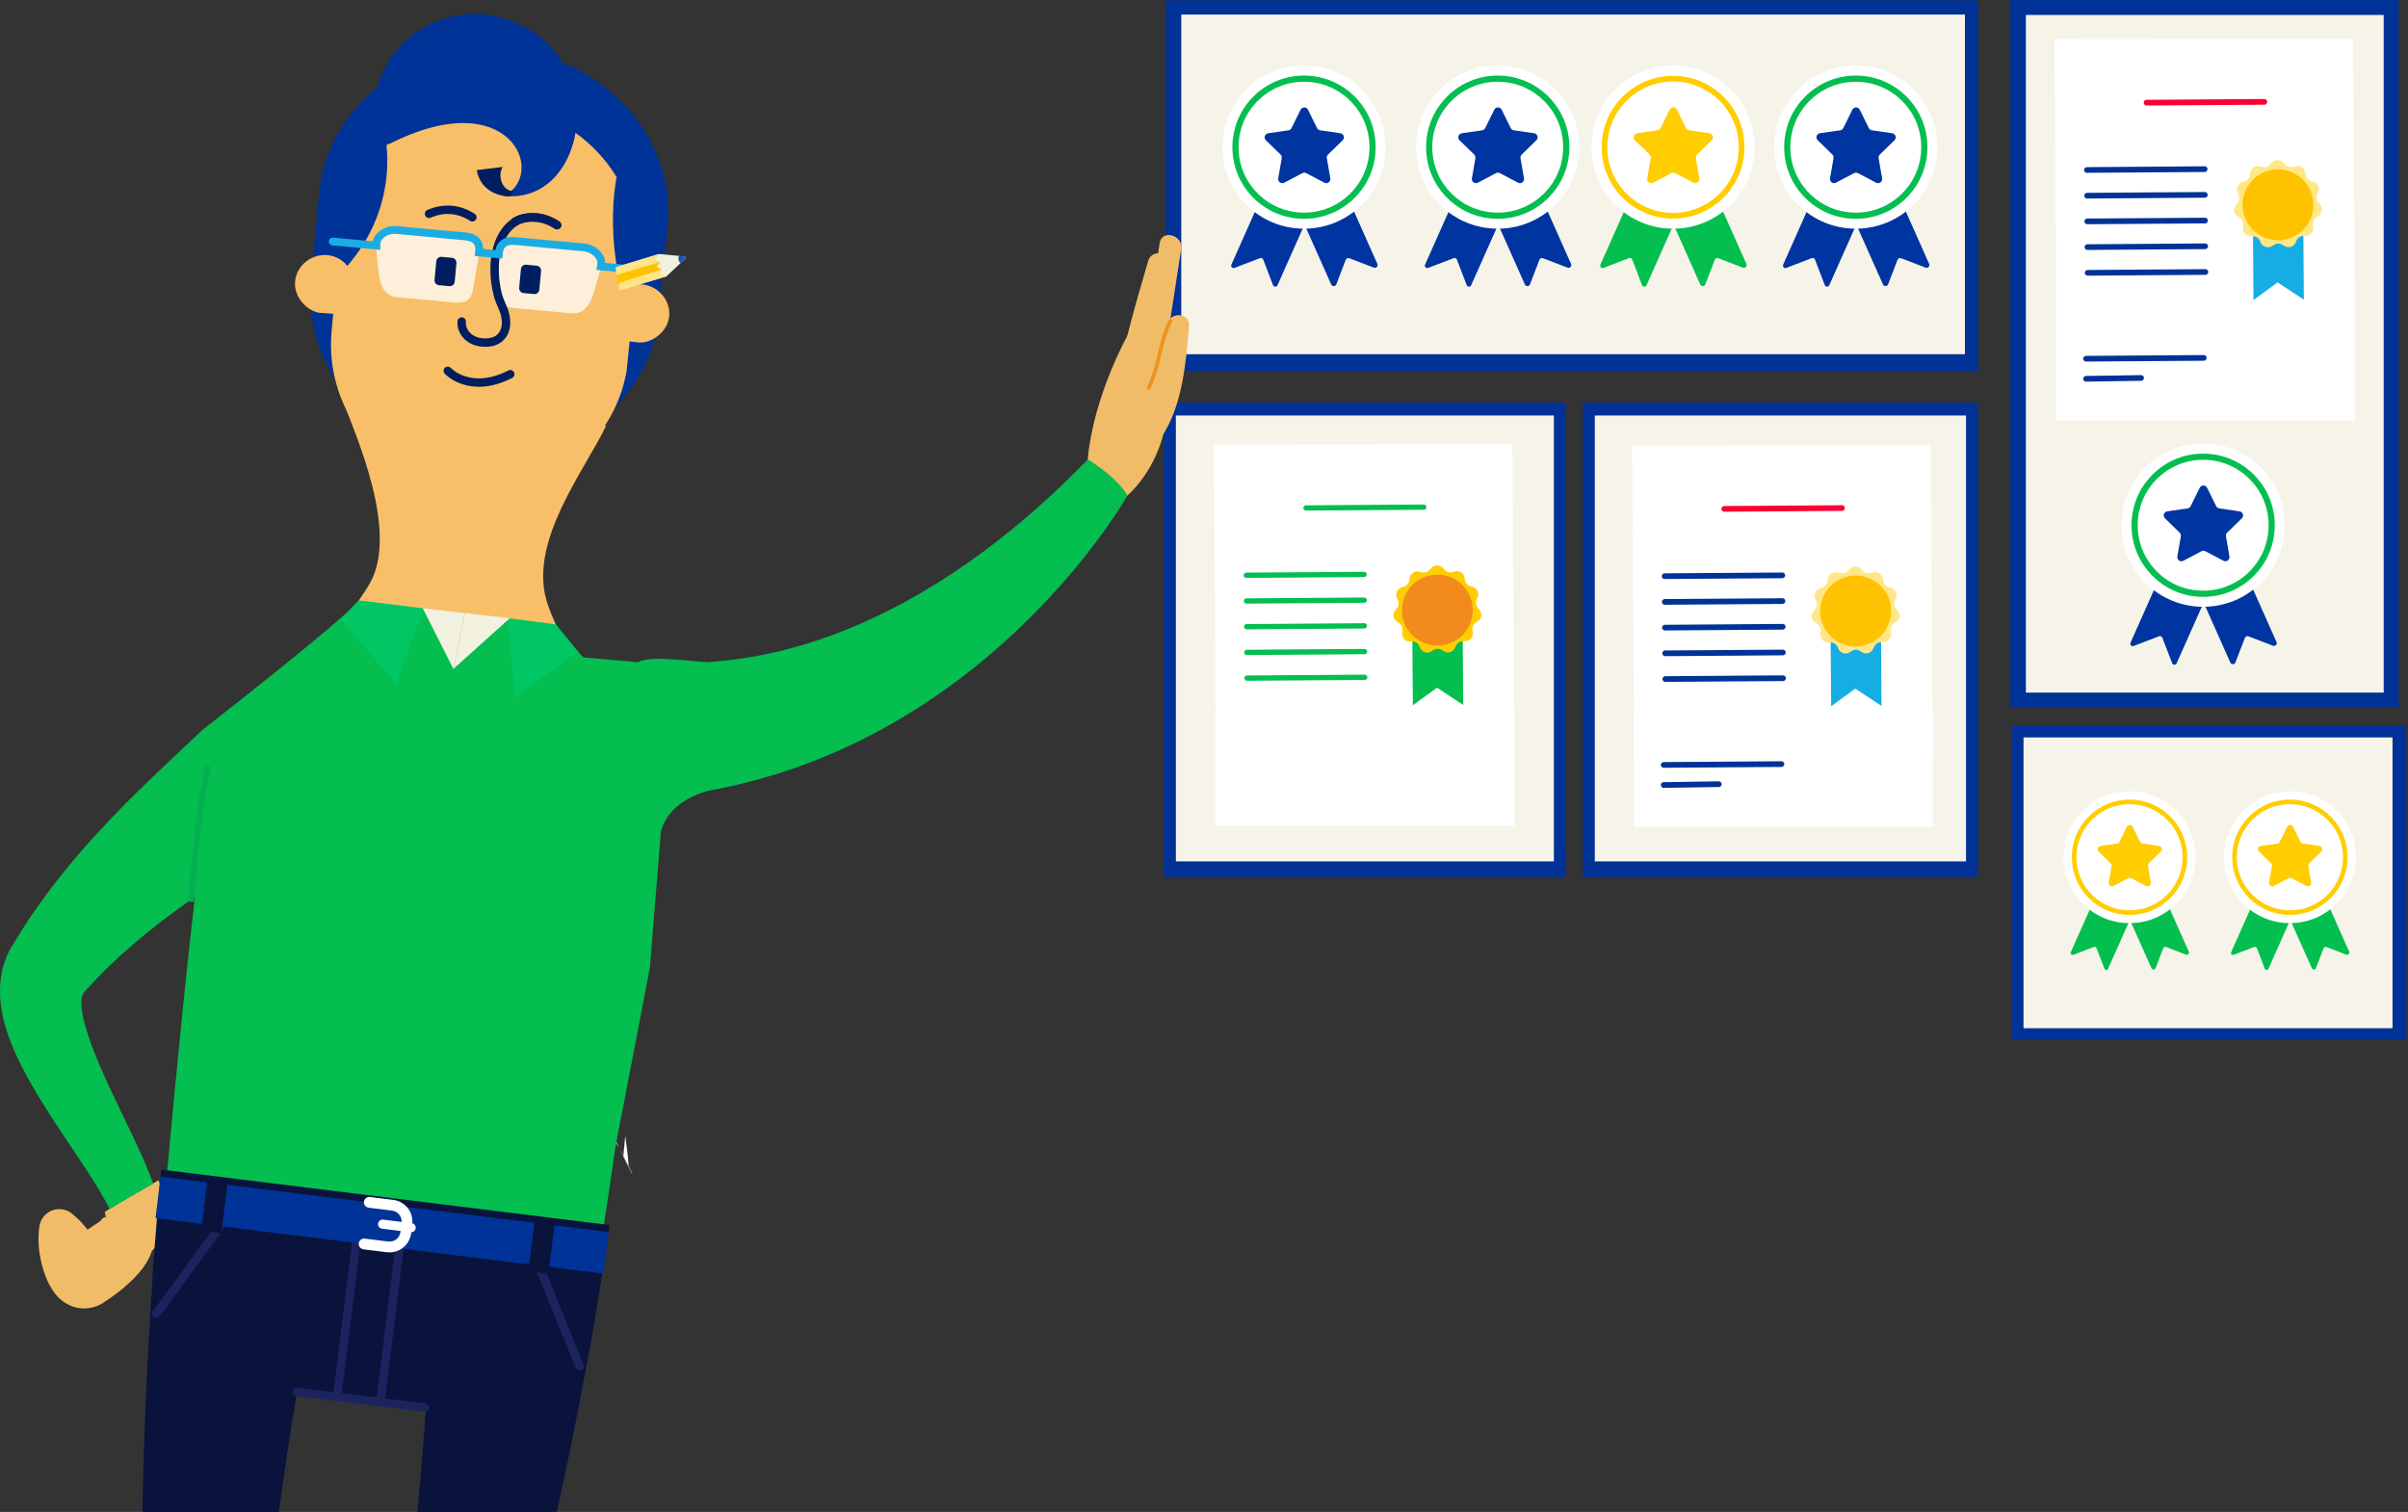 <svg width="422" height="265" viewBox="0 0 422 265" fill="none" xmlns="http://www.w3.org/2000/svg">
<rect x="0" y="0" width="422" height="265" fill="#333333" stroke="none"/>
<g clip-path="url(#clip0_868_104092)">
<path d="M274.43 70.59H203.936V153.748H274.43V70.59Z" fill="#003298"/>
<path d="M346.614 0.053H204.296V65.123H346.614V0.053Z" fill="#003298"/>
<path d="M344.353 2.549H207.016V62.086H344.353V2.549Z" fill="#F6F4E8"/>
<path d="M390.525 123.998H352.26V0H420.362V123.998H390.525Z" fill="#003298"/>
<path d="M223.404 29.295L215.795 46.388C215.637 46.739 215.983 47.098 216.338 46.962L220.819 45.245C221.038 45.161 221.288 45.271 221.371 45.49L223.093 49.971C223.229 50.326 223.728 50.339 223.881 49.993L231.491 32.896C231.587 32.681 231.491 32.427 231.276 32.331L223.965 29.076C223.754 28.984 223.5 29.08 223.404 29.295Z" fill="#FCFCF8"/>
<path d="M225.765 32.951L233.291 49.86C233.466 50.259 234.036 50.242 234.189 49.839L235.841 45.545C235.937 45.296 236.217 45.169 236.471 45.265L240.764 46.912C241.167 47.07 241.562 46.658 241.387 46.26L233.856 29.35C233.747 29.105 233.458 28.995 233.212 29.105L226.01 32.312C225.765 32.417 225.656 32.706 225.765 32.951Z" fill="#FCFCF8"/>
<path d="M241.387 46.259L233.856 29.35C233.747 29.105 233.458 28.995 233.212 29.105L228.617 31.151L223.969 29.078C223.754 28.982 223.5 29.078 223.404 29.293L215.795 46.386C215.637 46.737 215.983 47.096 216.338 46.96L220.819 45.243C221.038 45.16 221.288 45.269 221.371 45.488L223.093 49.97C223.229 50.325 223.728 50.338 223.881 49.992L228.617 39.36L233.291 49.86C233.466 50.259 234.036 50.241 234.189 49.838L235.841 45.545C235.937 45.295 236.217 45.169 236.471 45.265L240.764 46.912C241.172 47.07 241.562 46.658 241.387 46.259Z" fill="#0034A0"/>
<path d="M228.529 40.083C224.709 40.083 221.122 38.594 218.423 35.9C215.725 33.201 214.24 29.613 214.24 25.794C214.24 21.974 215.729 18.386 218.423 15.687C221.122 12.989 224.714 11.504 228.529 11.504C232.345 11.504 235.937 12.993 238.636 15.687C241.334 18.386 242.819 21.974 242.819 25.794C242.819 29.613 241.33 33.201 238.636 35.9C235.941 38.598 232.349 40.083 228.529 40.083Z" fill="white"/>
<path d="M228.915 30.349L232.095 32.023C232.625 32.299 233.239 31.852 233.138 31.265L232.529 27.725C232.49 27.493 232.568 27.252 232.735 27.09L235.306 24.584C235.736 24.168 235.499 23.441 234.908 23.358L231.355 22.841C231.118 22.806 230.917 22.661 230.812 22.447L229.222 19.227C228.959 18.693 228.197 18.693 227.929 19.227L226.339 22.447C226.234 22.661 226.033 22.806 225.796 22.841L222.243 23.358C221.652 23.446 221.415 24.168 221.845 24.584L224.416 27.09C224.587 27.257 224.661 27.493 224.622 27.725L224.013 31.265C223.912 31.852 224.53 32.303 225.056 32.023L228.236 30.349C228.455 30.24 228.705 30.24 228.915 30.349Z" fill="#0034A0"/>
<path d="M228.529 37.81C225.318 37.81 222.304 36.562 220.035 34.293C217.766 32.024 216.518 29.006 216.518 25.799C216.518 22.588 217.766 19.574 220.035 17.305C222.304 15.036 225.323 13.787 228.529 13.787C231.736 13.787 234.754 15.036 237.023 17.305C239.293 19.574 240.541 22.592 240.541 25.799C240.541 29.01 239.293 32.024 237.023 34.293C234.759 36.558 231.74 37.81 228.529 37.81Z" stroke="#04BE50" stroke-width="1.082" stroke-miterlimit="10"/>
<path d="M257.345 29.295L249.736 46.388C249.578 46.739 249.924 47.098 250.279 46.962L254.761 45.245C254.98 45.161 255.229 45.271 255.313 45.49L257.034 49.971C257.17 50.326 257.669 50.339 257.823 49.993L265.432 32.896C265.528 32.681 265.432 32.427 265.217 32.331L257.906 29.076C257.696 28.984 257.442 29.08 257.345 29.295Z" fill="#FCFCF8"/>
<path d="M259.707 32.951L267.232 49.86C267.408 50.259 267.977 50.242 268.131 49.839L269.782 45.545C269.878 45.296 270.159 45.169 270.413 45.265L274.706 46.912C275.109 47.07 275.503 46.658 275.328 46.26L267.798 29.35C267.688 29.105 267.399 28.995 267.154 29.105L259.952 32.312C259.707 32.417 259.597 32.706 259.707 32.951Z" fill="#FCFCF8"/>
<path d="M275.328 46.259L267.797 29.35C267.688 29.105 267.399 28.995 267.153 29.105L262.558 31.151L257.91 29.078C257.696 28.982 257.442 29.078 257.345 29.293L249.736 46.386C249.578 46.737 249.924 47.096 250.279 46.96L254.761 45.243C254.98 45.16 255.229 45.269 255.313 45.488L257.034 49.97C257.17 50.325 257.669 50.338 257.823 49.992L262.558 39.36L267.232 49.86C267.407 50.259 267.977 50.241 268.13 49.838L269.782 45.545C269.878 45.295 270.158 45.169 270.413 45.265L274.706 46.912C275.113 47.07 275.507 46.658 275.328 46.259Z" fill="#0034A0"/>
<path d="M262.475 40.083C258.655 40.083 255.067 38.594 252.369 35.9C249.67 33.201 248.185 29.613 248.185 25.794C248.185 21.974 249.675 18.386 252.369 15.687C255.067 12.989 258.659 11.504 262.475 11.504C266.29 11.504 269.883 12.993 272.581 15.687C275.28 18.386 276.765 21.974 276.765 25.794C276.765 29.613 275.275 33.201 272.581 35.9C269.883 38.598 266.29 40.083 262.475 40.083Z" fill="white"/>
<path d="M262.856 30.349L266.036 32.023C266.567 32.299 267.18 31.852 267.079 31.265L266.47 27.725C266.431 27.493 266.51 27.252 266.676 27.09L269.247 24.584C269.677 24.168 269.44 23.441 268.849 23.358L265.296 22.841C265.06 22.806 264.858 22.661 264.753 22.447L263.163 19.227C262.9 18.693 262.138 18.693 261.87 19.227L260.28 22.447C260.175 22.661 259.974 22.806 259.737 22.841L256.18 23.358C255.589 23.446 255.352 24.168 255.781 24.584L258.353 27.09C258.524 27.257 258.598 27.493 258.559 27.725L257.95 31.265C257.849 31.852 258.467 32.303 258.992 32.023L262.173 30.349C262.396 30.24 262.646 30.24 262.856 30.349Z" fill="#0034A0"/>
<path d="M262.475 37.81C259.264 37.81 256.25 36.562 253.981 34.293C251.712 32.024 250.463 29.006 250.463 25.799C250.463 22.588 251.712 19.574 253.981 17.305C256.25 15.036 259.268 13.787 262.475 13.787C265.681 13.787 268.7 15.036 270.969 17.305C273.238 19.574 274.487 22.592 274.487 25.799C274.487 29.01 273.238 32.024 270.969 34.293C268.7 36.558 265.681 37.81 262.475 37.81Z" stroke="#04BE50" stroke-width="1.082" stroke-miterlimit="10"/>
<path d="M320.102 29.295L312.493 46.388C312.336 46.739 312.682 47.098 313.037 46.962L317.518 45.245C317.737 45.161 317.987 45.271 318.07 45.49L319.791 49.971C319.927 50.326 320.427 50.339 320.58 49.993L328.189 32.896C328.285 32.681 328.189 32.427 327.974 32.331L320.663 29.076C320.453 28.984 320.199 29.08 320.102 29.295Z" fill="#FCFCF8"/>
<path d="M322.463 32.951L329.989 49.86C330.165 50.259 330.734 50.242 330.887 49.839L332.539 45.545C332.635 45.296 332.916 45.169 333.17 45.265L337.463 46.912C337.866 47.07 338.26 46.658 338.085 46.26L330.554 29.35C330.445 29.105 330.156 28.995 329.91 29.105L322.709 32.312C322.463 32.417 322.354 32.706 322.463 32.951Z" fill="#FCFCF8"/>
<path d="M338.085 46.259L330.555 29.35C330.445 29.105 330.156 28.995 329.911 29.105L325.315 31.151L320.668 29.078C320.453 28.982 320.199 29.078 320.102 29.293L312.493 46.386C312.336 46.737 312.682 47.096 313.037 46.96L317.518 45.243C317.737 45.16 317.987 45.269 318.07 45.488L319.791 49.97C319.927 50.325 320.427 50.338 320.58 49.992L325.315 39.36L329.99 49.86C330.165 50.259 330.734 50.241 330.888 49.838L332.539 45.545C332.635 45.295 332.916 45.169 333.17 45.265L337.463 46.912C337.87 47.07 338.26 46.658 338.085 46.259Z" fill="#0034A0"/>
<path d="M325.228 40.083C321.408 40.083 317.82 38.594 315.121 35.9C312.423 33.201 310.938 29.613 310.938 25.794C310.938 21.974 312.427 18.386 315.121 15.687C317.82 12.989 321.412 11.504 325.228 11.504C329.043 11.504 332.635 12.993 335.334 15.687C338.032 18.386 339.517 21.974 339.517 25.794C339.517 29.613 338.028 33.201 335.334 35.9C332.64 38.598 329.048 40.083 325.228 40.083Z" fill="white"/>
<path d="M325.613 30.349L328.793 32.023C329.323 32.299 329.937 31.852 329.836 31.265L329.227 27.725C329.188 27.493 329.266 27.252 329.433 27.09L332.004 24.584C332.434 24.168 332.197 23.441 331.606 23.358L328.053 22.841C327.816 22.806 327.615 22.661 327.51 22.447L325.92 19.227C325.657 18.693 324.895 18.693 324.627 19.227L323.037 22.447C322.932 22.661 322.731 22.806 322.494 22.841L318.946 23.349C318.354 23.437 318.118 24.16 318.547 24.576L321.118 27.081C321.289 27.248 321.364 27.485 321.324 27.717L320.715 31.256C320.615 31.843 321.232 32.294 321.758 32.014L324.938 30.341C325.153 30.24 325.403 30.24 325.613 30.349Z" fill="#0034A0"/>
<path d="M325.228 37.81C322.017 37.81 319.003 36.562 316.733 34.293C314.464 32.024 313.216 29.006 313.216 25.799C313.216 22.588 314.464 19.574 316.733 17.305C319.003 15.036 322.021 13.787 325.228 13.787C328.434 13.787 331.452 15.036 333.722 17.305C335.991 19.574 337.239 22.592 337.239 25.799C337.239 29.01 335.991 32.024 333.722 34.293C331.457 36.558 328.439 37.81 325.228 37.81Z" stroke="#04BE50" stroke-width="1.082" stroke-miterlimit="10"/>
<path d="M288.075 29.295L280.466 46.388C280.308 46.739 280.654 47.098 281.009 46.962L285.491 45.245C285.71 45.161 285.959 45.271 286.042 45.49L287.764 49.971C287.9 50.326 288.399 50.339 288.553 49.993L296.162 32.896C296.258 32.681 296.162 32.427 295.947 32.331L288.636 29.076C288.421 28.984 288.167 29.08 288.075 29.295Z" fill="#FCFCF8"/>
<path d="M290.436 32.951L297.962 49.86C298.137 50.259 298.707 50.242 298.86 49.839L300.512 45.545C300.608 45.296 300.888 45.169 301.143 45.265L305.436 46.912C305.839 47.07 306.233 46.658 306.058 46.26L298.527 29.35C298.418 29.105 298.129 28.995 297.883 29.105L290.682 32.312C290.436 32.417 290.327 32.706 290.436 32.951Z" fill="#FCFCF8"/>
<path d="M306.058 46.259L298.527 29.35C298.418 29.105 298.129 28.995 297.883 29.105L293.288 31.151L288.64 29.078C288.426 28.982 288.171 29.078 288.075 29.293L280.466 46.386C280.308 46.737 280.654 47.096 281.009 46.96L285.491 45.243C285.71 45.16 285.959 45.269 286.042 45.488L287.764 49.97C287.9 50.325 288.399 50.338 288.553 49.992L293.288 39.36L297.962 49.86C298.137 50.259 298.707 50.241 298.86 49.838L300.512 45.545C300.608 45.295 300.888 45.169 301.143 45.265L305.436 46.912C305.839 47.07 306.233 46.658 306.058 46.259Z" fill="#04BE50"/>
<path d="M293.201 40.083C289.381 40.083 285.793 38.594 283.094 35.9C280.396 33.201 278.911 29.613 278.911 25.794C278.911 21.974 280.4 18.386 283.094 15.687C285.793 12.989 289.385 11.504 293.201 11.504C297.016 11.504 300.608 12.993 303.307 15.687C306.005 18.386 307.49 21.974 307.49 25.794C307.49 29.613 306.001 33.201 303.307 35.9C300.608 38.598 297.02 40.083 293.201 40.083Z" fill="white"/>
<path d="M293.586 30.349L296.766 32.023C297.297 32.299 297.91 31.852 297.809 31.265L297.2 27.725C297.161 27.493 297.24 27.252 297.406 27.09L299.977 24.584C300.407 24.168 300.17 23.441 299.579 23.358L296.026 22.841C295.79 22.806 295.588 22.661 295.483 22.447L293.893 19.227C293.63 18.693 292.868 18.693 292.6 19.227L291.01 22.447C290.905 22.661 290.704 22.806 290.467 22.841L286.91 23.358C286.319 23.446 286.082 24.168 286.511 24.584L289.083 27.09C289.254 27.257 289.328 27.493 289.289 27.725L288.68 31.265C288.579 31.852 289.197 32.303 289.722 32.023L292.903 30.349C293.126 30.24 293.376 30.24 293.586 30.349Z" fill="#FFCD00"/>
<path d="M293.2 37.81C289.989 37.81 286.976 36.562 284.706 34.293C282.437 32.024 281.189 29.006 281.189 25.799C281.189 22.588 282.437 19.574 284.706 17.305C286.976 15.036 289.994 13.787 293.2 13.787C296.407 13.787 299.425 15.036 301.694 17.305C303.964 19.574 305.212 22.592 305.212 25.799C305.212 29.01 303.964 32.024 301.694 34.293C299.43 36.558 296.411 37.81 293.2 37.81Z" stroke="#FFCD00" stroke-width="0.997" stroke-miterlimit="10" stroke-linecap="round"/>
<path d="M390.271 121.397H355.033V2.625H417.742V121.397H390.271Z" fill="#F6F4E8"/>
<path d="M272.318 72.828H206.07V150.979H272.318V72.828Z" fill="#F6F4E8"/>
<path d="M346.614 70.59H277.386V153.748H346.614V70.59Z" fill="#003298"/>
<path d="M344.542 72.828H279.485V150.979H344.542V72.828Z" fill="#F6F4E8"/>
<path d="M421.711 127.152H352.523V182.309H421.711V127.152Z" fill="#003298"/>
<path d="M419.289 129.256H354.622V180.22H419.289V129.256Z" fill="#F6F4E8"/>
<path d="M212.811 77.961C212.755 78.058 212.724 78.167 212.724 78.281L213.105 132.868C213.127 135.724 214.34 141.187 217.508 143.684C218.66 144.591 219.269 140.775 220.701 140.766C220.793 140.766 221.761 142.076 221.682 142.996C221.643 143.447 223.04 143.5 223.518 143.39C227.211 142.527 229.313 141.533 230.448 137.788C231.044 135.825 231.096 134.003 231.074 133.065L264.818 132.829C265.151 132.824 265.419 132.553 265.419 132.22L265.042 78.163C265.042 78.062 265.016 77.961 264.963 77.869" fill="white"/>
<path d="M256.425 123.565L251.83 120.534L247.598 123.626L247.506 110.743L256.337 110.682L256.425 123.565Z" fill="#04BE50"/>
<path d="M252.846 99.55L253.157 99.888C253.499 100.26 254.02 100.409 254.506 100.278L254.966 100.155C255.742 99.945 256.526 100.449 256.657 101.241L256.727 101.666C256.811 102.17 257.17 102.582 257.656 102.735L258.112 102.88C258.883 103.125 259.268 103.984 258.94 104.72L258.773 105.092C258.563 105.565 258.642 106.117 258.975 106.511L259.277 106.871C259.803 107.493 259.658 108.434 258.975 108.877L258.646 109.087C258.204 109.372 257.972 109.889 258.042 110.406L258.103 110.848C258.213 111.663 257.582 112.386 256.763 112.386H256.377C255.847 112.386 255.365 112.697 255.146 113.183L254.971 113.564C254.629 114.313 253.705 114.589 253.008 114.147L252.675 113.932C252.224 113.647 251.65 113.652 251.203 113.941L250.871 114.16C250.183 114.611 249.254 114.348 248.899 113.604L248.72 113.222C248.492 112.741 248.006 112.438 247.476 112.443L247.09 112.447C246.271 112.456 245.627 111.742 245.728 110.927L245.78 110.485C245.846 109.963 245.601 109.451 245.158 109.175L244.83 108.969C244.142 108.535 243.989 107.598 244.501 106.967L244.799 106.603C245.128 106.205 245.198 105.653 244.979 105.18L244.808 104.812C244.47 104.08 244.847 103.213 245.614 102.959L246.069 102.81C246.551 102.648 246.906 102.231 246.981 101.728L247.046 101.298C247.165 100.505 247.944 99.989 248.72 100.19L249.18 100.308C249.67 100.435 250.187 100.278 250.524 99.901L250.831 99.559C251.374 98.968 252.303 98.959 252.846 99.55Z" fill="#FFCD00"/>
<path d="M258.107 106.887C258.129 110.317 255.37 113.116 251.94 113.142C248.509 113.169 245.71 110.404 245.684 106.974C245.662 103.544 248.422 100.745 251.852 100.719C255.282 100.697 258.081 103.457 258.107 106.887Z" fill="#F28A1E"/>
<path d="M228.871 89.031L249.499 88.887" stroke="#04BE50" stroke-width="0.925" stroke-miterlimit="10" stroke-linecap="round"/>
<path d="M218.414 100.828L239.043 100.684" stroke="#04BE50" stroke-width="0.925" stroke-miterlimit="10" stroke-linecap="round"/>
<path d="M218.445 105.336L239.073 105.191" stroke="#04BE50" stroke-width="0.925" stroke-miterlimit="10" stroke-linecap="round"/>
<path d="M218.476 109.844L239.104 109.695" stroke="#04BE50" stroke-width="0.925" stroke-miterlimit="10" stroke-linecap="round"/>
<path d="M218.506 114.348L239.139 114.203" stroke="#04BE50" stroke-width="0.925" stroke-miterlimit="10" stroke-linecap="round"/>
<path d="M218.541 118.856L239.17 118.711" stroke="#04BE50" stroke-width="0.925" stroke-miterlimit="10" stroke-linecap="round"/>
<path d="M265.392 125.299H213.035V144.74H265.392V125.299Z" fill="white"/>
<path d="M360.132 6.924C360.075 7.02 360.045 7.13 360.045 7.244L360.426 61.831C360.448 64.687 361.661 70.15 364.828 72.647C365.98 73.554 366.589 69.738 368.022 69.729C368.114 69.729 369.082 71.039 369.003 71.959C368.964 72.41 370.361 72.463 370.839 72.353C374.531 71.49 376.634 70.496 377.769 66.75C378.364 64.788 378.417 62.965 378.395 62.028L412.139 61.791C412.472 61.787 412.739 61.516 412.739 61.183L412.363 7.126C412.363 7.025 412.336 6.924 412.284 6.832" fill="white"/>
<path d="M403.746 52.528L399.151 49.497L394.919 52.589L394.827 39.706L403.654 39.645L403.746 52.528Z" fill="#16ADE5"/>
<path d="M400.167 28.513L400.478 28.851C400.82 29.223 401.341 29.372 401.828 29.241L402.288 29.118C403.063 28.908 403.847 29.411 403.978 30.204L404.049 30.629C404.132 31.133 404.491 31.545 404.977 31.698L405.433 31.843C406.204 32.088 406.589 32.947 406.261 33.683L406.094 34.055C405.884 34.528 405.963 35.08 406.296 35.474L406.598 35.834C407.119 36.456 406.979 37.397 406.296 37.84L405.967 38.05C405.525 38.335 405.293 38.852 405.363 39.369L405.424 39.811C405.534 40.626 404.903 41.349 404.084 41.349H403.698C403.168 41.349 402.686 41.66 402.467 42.146L402.292 42.527C401.95 43.276 401.026 43.552 400.329 43.11L399.996 42.895C399.545 42.61 398.971 42.615 398.525 42.904L398.192 43.123C397.504 43.574 396.575 43.311 396.22 42.566L396.041 42.185C395.813 41.703 395.327 41.401 394.797 41.406L394.411 41.41C393.592 41.419 392.948 40.705 393.049 39.89L393.101 39.447C393.167 38.926 392.922 38.414 392.479 38.138L392.151 37.932C391.463 37.498 391.31 36.561 391.822 35.93L392.12 35.566C392.449 35.168 392.519 34.616 392.3 34.142L392.129 33.775C391.791 33.043 392.168 32.176 392.935 31.922L393.39 31.773C393.872 31.61 394.227 31.194 394.302 30.691L394.367 30.261C394.486 29.468 395.265 28.951 396.041 29.153L396.501 29.271C396.991 29.398 397.508 29.241 397.846 28.864L398.152 28.522C398.695 27.931 399.624 27.922 400.167 28.513Z" fill="#FFE787"/>
<path d="M405.428 35.852C405.45 39.282 402.691 42.081 399.261 42.107C395.831 42.134 393.031 39.369 393.005 35.939C392.983 32.509 395.743 29.71 399.173 29.684C402.603 29.657 405.402 32.422 405.428 35.852Z" fill="#FFC200"/>
<path d="M376.187 17.994L396.82 17.85" stroke="#FA0035" stroke-width="0.997" stroke-miterlimit="10" stroke-linecap="round"/>
<path d="M365.731 29.791L386.364 29.646" stroke="#003297" stroke-width="0.997" stroke-miterlimit="10" stroke-linecap="round"/>
<path d="M365.766 34.299L386.394 34.154" stroke="#003297" stroke-width="0.997" stroke-miterlimit="10" stroke-linecap="round"/>
<path d="M365.797 38.803L386.425 38.658" stroke="#003297" stroke-width="0.997" stroke-miterlimit="10" stroke-linecap="round"/>
<path d="M365.827 43.311L386.456 43.166" stroke="#003297" stroke-width="0.997" stroke-miterlimit="10" stroke-linecap="round"/>
<path d="M365.858 47.818L386.491 47.674" stroke="#003297" stroke-width="0.997" stroke-miterlimit="10" stroke-linecap="round"/>
<path d="M412.713 54.262H360.356V73.703H412.713V54.262Z" fill="white"/>
<path d="M365.578 62.873L386.206 62.728" stroke="#003297" stroke-width="0.997" stroke-miterlimit="10" stroke-linecap="round"/>
<path d="M365.578 66.393L375.224 66.248" stroke="#003297" stroke-width="0.997" stroke-miterlimit="10" stroke-linecap="round"/>
<path d="M286.121 78.123C286.064 78.22 286.034 78.329 286.034 78.443L286.415 133.03C286.437 135.886 287.65 141.349 290.817 143.846C291.969 144.753 292.578 140.937 294.011 140.928C294.103 140.928 295.071 142.238 294.992 143.158C294.953 143.609 296.35 143.662 296.828 143.552C300.52 142.689 302.623 141.695 303.758 137.95C304.354 135.987 304.406 134.165 304.384 133.227L338.128 132.991C338.461 132.986 338.728 132.715 338.728 132.382L338.352 78.325C338.352 78.224 338.325 78.123 338.273 78.031" fill="white"/>
<path d="M329.731 123.727L325.135 120.696L320.904 123.789L320.812 110.905L329.643 110.844L329.731 123.727Z" fill="#16ADE5"/>
<path d="M326.152 99.713L326.463 100.05C326.804 100.422 327.326 100.571 327.812 100.44L328.272 100.317C329.047 100.107 329.831 100.611 329.963 101.404L330.033 101.828C330.116 102.332 330.475 102.744 330.962 102.897L331.417 103.042C332.188 103.287 332.574 104.146 332.245 104.882L332.079 105.254C331.868 105.727 331.947 106.279 332.28 106.673L332.582 107.033C333.104 107.655 332.964 108.597 332.28 109.039L331.952 109.249C331.509 109.534 331.277 110.051 331.347 110.568L331.408 111.01C331.518 111.825 330.887 112.548 330.068 112.548H329.682C329.152 112.548 328.671 112.859 328.452 113.345L328.276 113.726C327.935 114.475 327.01 114.751 326.314 114.309L325.981 114.094C325.53 113.81 324.956 113.814 324.509 114.103L324.176 114.322C323.488 114.773 322.56 114.51 322.205 113.766L322.025 113.385C321.797 112.903 321.311 112.6 320.781 112.605L320.396 112.609C319.576 112.618 318.932 111.904 319.033 111.089L319.086 110.647C319.151 110.125 318.906 109.613 318.464 109.337L318.135 109.131C317.447 108.697 317.294 107.76 317.807 107.129L318.104 106.765C318.433 106.367 318.503 105.815 318.284 105.342L318.113 104.974C317.776 104.242 318.153 103.375 318.919 103.121L319.375 102.972C319.857 102.81 320.212 102.394 320.286 101.89L320.352 101.46C320.47 100.668 321.25 100.151 322.025 100.352L322.485 100.47C322.976 100.598 323.493 100.44 323.83 100.063L324.137 99.721C324.68 99.13 325.613 99.121 326.152 99.713Z" fill="#FFE787"/>
<path d="M331.413 107.051C331.435 110.481 328.675 113.28 325.245 113.306C321.815 113.333 319.016 110.569 318.989 107.139C318.967 103.709 321.727 100.909 325.157 100.883C328.587 100.857 331.391 103.621 331.413 107.051Z" fill="#FFC200"/>
<path d="M302.176 89.193L322.805 89.049" stroke="#FA0035" stroke-width="0.997" stroke-miterlimit="10" stroke-linecap="round"/>
<path d="M291.72 100.99L312.348 100.846" stroke="#003297" stroke-width="0.997" stroke-miterlimit="10" stroke-linecap="round"/>
<path d="M291.75 105.498L312.379 105.354" stroke="#003297" stroke-width="0.997" stroke-miterlimit="10" stroke-linecap="round"/>
<path d="M291.781 110.006L312.414 109.857" stroke="#003297" stroke-width="0.997" stroke-miterlimit="10" stroke-linecap="round"/>
<path d="M291.816 114.51L312.445 114.365" stroke="#003297" stroke-width="0.997" stroke-miterlimit="10" stroke-linecap="round"/>
<path d="M291.847 119.018L312.475 118.873" stroke="#003297" stroke-width="0.997" stroke-miterlimit="10" stroke-linecap="round"/>
<path d="M338.698 125.461H286.34V144.902H338.698V125.461Z" fill="white"/>
<path d="M291.562 134.072L312.195 133.928" stroke="#003297" stroke-width="0.997" stroke-miterlimit="10" stroke-linecap="round"/>
<path d="M291.562 137.592L301.213 137.447" stroke="#003297" stroke-width="0.997" stroke-miterlimit="10" stroke-linecap="round"/>
<path d="M380.976 95.564L373.366 112.658C373.209 113.008 373.555 113.367 373.91 113.231L378.391 111.514C378.61 111.431 378.86 111.541 378.943 111.76L380.664 116.241C380.8 116.596 381.3 116.609 381.453 116.263L389.062 99.165C389.159 98.951 389.062 98.697 388.848 98.6L381.536 95.345C381.322 95.253 381.067 95.35 380.976 95.564Z" fill="#FCFCF8"/>
<path d="M383.337 99.221L390.863 116.13C391.038 116.529 391.607 116.511 391.761 116.108L393.412 111.815C393.509 111.565 393.789 111.438 394.043 111.535L398.336 113.182C398.739 113.34 399.133 112.928 398.958 112.529L391.428 95.62C391.318 95.374 391.029 95.265 390.784 95.374L383.582 98.581C383.337 98.686 383.227 98.975 383.337 99.221Z" fill="#FCFCF8"/>
<path d="M398.958 112.529L391.428 95.62C391.318 95.374 391.029 95.265 390.784 95.374L386.188 97.42L381.541 95.348C381.326 95.252 381.072 95.348 380.976 95.563L373.366 112.656C373.209 113.006 373.555 113.366 373.91 113.23L378.391 111.513C378.61 111.429 378.86 111.539 378.943 111.758L380.664 116.239C380.8 116.594 381.3 116.607 381.453 116.261L386.188 105.629L390.863 116.13C391.038 116.528 391.607 116.511 391.761 116.108L393.412 111.815C393.509 111.565 393.789 111.438 394.043 111.534L398.336 113.182C398.739 113.339 399.133 112.927 398.958 112.529Z" fill="#0034A0"/>
<path d="M386.101 106.353C382.281 106.353 378.693 104.863 375.995 102.169C373.296 99.471 371.811 95.883 371.811 92.063C371.811 88.243 373.3 84.655 375.995 81.957C378.693 79.258 382.285 77.773 386.101 77.773C389.916 77.773 393.508 79.263 396.207 81.957C398.905 84.655 400.39 88.243 400.39 92.063C400.39 95.883 398.901 99.471 396.207 102.169C393.508 104.868 389.916 106.353 386.101 106.353Z" fill="white"/>
<path d="M386.486 96.619L389.667 98.292C390.197 98.568 390.81 98.121 390.709 97.534L390.1 93.995C390.061 93.763 390.14 93.522 390.306 93.36L392.878 90.854C393.307 90.438 393.07 89.711 392.479 89.627L388.926 89.111C388.69 89.076 388.488 88.931 388.383 88.716L386.793 85.496C386.53 84.962 385.768 84.962 385.501 85.496L383.91 88.716C383.805 88.931 383.604 89.076 383.367 89.111L379.81 89.627C379.219 89.715 378.982 90.438 379.412 90.854L381.983 93.36C382.154 93.526 382.228 93.763 382.189 93.995L381.58 97.534C381.479 98.121 382.097 98.573 382.623 98.292L385.803 96.619C386.026 96.51 386.276 96.51 386.486 96.619Z" fill="#0034A0"/>
<path d="M386.101 104.074C382.89 104.074 379.876 102.826 377.607 100.557C375.338 98.287 374.089 95.269 374.089 92.062C374.089 88.852 375.338 85.838 377.607 83.568C379.876 81.299 382.894 80.051 386.101 80.051C389.307 80.051 392.326 81.299 394.595 83.568C396.864 85.838 398.113 88.856 398.113 92.062C398.113 95.273 396.864 98.287 394.595 100.557C392.33 102.826 389.312 104.074 386.101 104.074Z" stroke="#04BE50" stroke-width="1.082" stroke-miterlimit="10"/>
<path d="M369.051 153.08L362.901 166.897C362.774 167.177 363.054 167.471 363.339 167.361L366.962 165.973C367.141 165.907 367.338 165.995 367.409 166.17L368.797 169.793C368.907 170.082 369.31 170.09 369.437 169.81L375.587 155.994C375.666 155.818 375.587 155.612 375.412 155.538L369.502 152.91C369.336 152.831 369.13 152.91 369.051 153.08Z" fill="#FCFCF8"/>
<path d="M370.961 156.039L377.046 169.702C377.191 170.022 377.646 170.009 377.773 169.684L379.105 166.215C379.184 166.013 379.412 165.913 379.613 165.987L383.083 167.319C383.411 167.446 383.726 167.113 383.582 166.793L377.497 153.126C377.41 152.928 377.177 152.836 376.976 152.928L371.154 155.522C370.961 155.609 370.874 155.842 370.961 156.039Z" fill="#FCFCF8"/>
<path d="M383.586 166.792L377.502 153.125C377.414 152.928 377.182 152.836 376.98 152.928L373.265 154.579L369.507 152.906C369.332 152.827 369.126 152.906 369.051 153.081L362.901 166.897C362.774 167.178 363.054 167.471 363.339 167.362L366.962 165.973C367.141 165.907 367.338 165.995 367.409 166.17L368.797 169.793C368.907 170.082 369.31 170.091 369.437 169.811L373.261 161.22L377.042 169.705C377.186 170.025 377.642 170.012 377.769 169.688L379.1 166.218C379.179 166.017 379.407 165.916 379.609 165.991L383.078 167.322C383.411 167.445 383.726 167.116 383.586 166.792Z" fill="#04BE50"/>
<path d="M373.196 161.803C370.112 161.803 367.212 160.602 365.026 158.421C362.844 156.239 361.644 153.339 361.644 150.251C361.644 147.167 362.844 144.267 365.026 142.081C367.207 139.9 370.112 138.699 373.196 138.699C376.28 138.699 379.18 139.9 381.365 142.081C383.547 144.263 384.747 147.163 384.747 150.251C384.747 153.335 383.547 156.235 381.365 158.421C379.184 160.602 376.284 161.803 373.196 161.803Z" fill="white"/>
<path d="M373.507 153.935L376.078 155.284C376.503 155.508 377.002 155.144 376.923 154.671L376.433 151.81C376.402 151.622 376.463 151.429 376.599 151.293L378.68 149.265C379.026 148.928 378.833 148.341 378.356 148.271L375.482 147.855C375.294 147.828 375.127 147.71 375.044 147.535L373.761 144.933C373.546 144.499 372.933 144.499 372.718 144.933L371.435 147.535C371.351 147.706 371.185 147.824 370.996 147.855L368.123 148.271C367.645 148.341 367.457 148.928 367.799 149.265L369.879 151.293C370.015 151.429 370.081 151.618 370.046 151.81L369.555 154.671C369.472 155.144 369.971 155.508 370.401 155.284L372.972 153.935C373.134 153.843 373.336 153.843 373.507 153.935Z" fill="#FFCD00"/>
<path d="M373.196 159.964C370.602 159.964 368.162 158.952 366.331 157.121C364.496 155.285 363.488 152.85 363.488 150.256C363.488 147.663 364.5 145.223 366.331 143.392C368.167 141.561 370.607 140.549 373.196 140.549C375.789 140.549 378.229 141.561 380.06 143.392C381.895 145.227 382.903 147.663 382.903 150.256C382.903 152.85 381.891 155.29 380.06 157.121C378.229 158.952 375.789 159.964 373.196 159.964Z" stroke="#FFCD00" stroke-width="0.806" stroke-miterlimit="10" stroke-linecap="round"/>
<path d="M397.158 153.08L391.007 166.897C390.88 167.177 391.161 167.471 391.445 167.361L395.068 165.973C395.248 165.907 395.445 165.995 395.515 166.17L396.904 169.793C397.013 170.082 397.416 170.09 397.543 169.81L403.694 155.994C403.772 155.818 403.694 155.612 403.518 155.538L397.609 152.91C397.438 152.831 397.232 152.91 397.158 153.08Z" fill="#FCFCF8"/>
<path d="M399.063 156.039L405.148 169.702C405.292 170.022 405.748 170.009 405.875 169.684L407.207 166.215C407.286 166.013 407.513 165.913 407.715 165.987L411.184 167.319C411.513 167.446 411.828 167.113 411.684 166.793L405.599 153.126C405.511 152.928 405.279 152.836 405.078 152.928L399.256 155.522C399.063 155.609 398.975 155.842 399.063 156.039Z" fill="#FCFCF8"/>
<path d="M411.688 166.792L405.603 153.125C405.516 152.928 405.284 152.836 405.082 152.928L401.367 154.579L397.609 152.906C397.433 152.827 397.228 152.906 397.153 153.081L391.003 166.897C390.876 167.178 391.156 167.471 391.441 167.362L395.064 165.973C395.243 165.907 395.44 165.995 395.51 166.17L396.899 169.793C397.009 170.082 397.412 170.091 397.539 169.811L401.363 161.22L405.143 169.705C405.288 170.025 405.743 170.012 405.871 169.688L407.202 166.218C407.281 166.017 407.509 165.916 407.71 165.991L411.18 167.322C411.513 167.445 411.833 167.116 411.688 166.792Z" fill="#04BE50"/>
<path d="M401.302 161.803C398.218 161.803 395.318 160.602 393.132 158.421C390.95 156.239 389.75 153.339 389.75 150.251C389.75 147.167 390.95 144.267 393.132 142.081C395.313 139.9 398.218 138.699 401.302 138.699C404.385 138.699 407.285 139.9 409.471 142.081C411.653 144.263 412.853 147.163 412.853 150.251C412.853 153.335 411.653 156.235 409.471 158.421C407.285 160.602 404.385 161.803 401.302 161.803Z" fill="white"/>
<path d="M401.608 153.935L404.18 155.284C404.605 155.508 405.104 155.144 405.025 154.671L404.535 151.81C404.504 151.622 404.565 151.429 404.701 151.293L406.782 149.265C407.128 148.928 406.935 148.341 406.458 148.271L403.584 147.855C403.396 147.828 403.229 147.71 403.146 147.535L401.862 144.933C401.648 144.499 401.034 144.499 400.82 144.933L399.536 147.535C399.453 147.706 399.287 147.824 399.098 147.855L396.225 148.271C395.747 148.341 395.559 148.928 395.9 149.265L397.981 151.293C398.117 151.429 398.183 151.618 398.148 151.81L397.657 154.671C397.574 155.144 398.073 155.508 398.502 155.284L401.074 153.935C401.24 153.843 401.442 153.843 401.608 153.935Z" fill="#FFCD00"/>
<path d="M401.302 159.964C398.708 159.964 396.268 158.952 394.437 157.121C392.602 155.285 391.594 152.85 391.594 150.256C391.594 147.663 392.606 145.223 394.437 143.392C396.273 141.561 398.713 140.549 401.302 140.549C403.89 140.549 406.335 141.561 408.166 143.392C410.001 145.227 411.009 147.663 411.009 150.256C411.009 152.85 409.997 155.29 408.166 157.121C406.335 158.952 403.895 159.964 401.302 159.964Z" stroke="#FFCD00" stroke-width="0.806" stroke-miterlimit="10" stroke-linecap="round"/>
<path d="M204.471 57.12C204.015 62.745 203.437 69.859 200.165 74.612C198.732 76.684 202.118 78.642 203.542 76.584C207.204 71.261 207.87 63.407 208.378 57.12C208.58 54.615 204.668 54.628 204.471 57.12Z" fill="#F1BC67"/>
<path d="M117.011 39.334C118.312 23.91 105.788 10.181 89.072 8.63C72.272 7.071 57.369 18.368 55.923 33.88C55.823 34.962 54.579 48.328 54.478 49.41C53.037 64.926 65.605 78.777 82.4 80.337C98.306 81.817 112.46 71.755 115.137 57.514L117.011 39.334Z" fill="#003398"/>
<path d="M111.72 46.581C112.929 32.387 102.266 19.837 88.06 18.514C73.783 17.186 60.935 27.665 59.608 41.941C59.516 42.94 58.206 57.033 58.114 58.032C56.786 72.308 67.484 84.977 81.76 86.304C95.279 87.561 107.431 78.222 109.801 65.106L111.72 46.581Z" fill="#F8BF68"/>
<path d="M95.748 105.163C92.795 94.649 102.336 82.642 106.218 74.634L83.154 72.492L60.124 70.35C62.424 76.469 69.937 93.273 64.79 102.284C61.61 107.848 52.279 118.357 52.279 118.357L78.663 120.81L105.079 123.268C105.079 123.263 97.478 111.33 95.748 105.163Z" fill="#F8BF68"/>
<path d="M68.137 25.278C89.405 14.431 95.954 30.456 88.353 34.337C103.484 35.966 107.488 8.075 87.381 2.971C73.074 -0.669 60.501 14.777 68.137 25.278Z" fill="#003398"/>
<path d="M67.322 22.996C67.322 22.996 71.032 36.567 59.248 48.351L57.816 39.099L64.4 23.636L67.322 22.996Z" fill="#003398"/>
<path d="M108.434 29.343C108.434 29.343 105.539 39.309 109.516 53.02L114.69 50.55C114.694 50.55 115.881 26.916 108.434 29.343Z" fill="#003398"/>
<path d="M107.067 54.461C107.33 51.658 109.722 49.586 112.53 49.844C115.334 50.107 117.537 52.604 117.274 55.407C117.02 58.145 114.269 60.134 112.061 60.038L106.932 59.455C106.927 59.455 107.028 54.864 107.067 54.461Z" fill="#F8BF68"/>
<path d="M61.92 50.266C62.183 47.462 60.212 44.983 57.404 44.72C54.596 44.457 51.977 46.507 51.714 49.315C51.459 52.053 53.794 54.515 55.985 54.826L61.132 55.198C61.136 55.203 61.886 50.669 61.92 50.266Z" fill="#F8BF68"/>
<path opacity="0.75" d="M79.421 52.998L69.503 52.078C67.694 51.912 66.77 50.414 66.507 48.749C66.24 47.076 66.034 44.859 65.946 43.041C65.867 41.363 67.694 40.15 69.507 40.321L81.585 41.442C83.394 41.609 84.169 42.586 83.955 44.255C83.714 46.134 83.272 48.438 82.921 50.589C82.54 52.919 81.23 53.169 79.421 52.998Z" fill="white"/>
<path opacity="0.75" d="M90.254 54.005L100.172 54.925C101.981 55.092 103.164 53.791 103.734 52.205C104.303 50.611 104.916 48.468 105.337 46.699C105.723 45.065 104.15 43.536 102.341 43.369L90.263 42.248C88.454 42.081 87.512 42.896 87.416 44.574C87.306 46.462 87.315 48.81 87.267 50.992C87.201 53.353 88.441 53.839 90.254 54.005Z" fill="white"/>
<path d="M78.764 50.16L76.92 49.989C76.455 49.945 76.114 49.533 76.153 49.069L76.46 45.783C76.503 45.319 76.915 44.977 77.38 45.017L79.224 45.188C79.688 45.231 80.03 45.643 79.99 46.108L79.684 49.393C79.64 49.862 79.224 50.203 78.764 50.16Z" fill="#001E5F"/>
<path d="M82.785 38.086C81.717 37.403 80.507 36.929 79.171 36.802C77.765 36.671 76.425 36.943 75.185 37.473" stroke="#001E5F" stroke-width="1.474" stroke-miterlimit="10" stroke-linecap="round"/>
<path d="M97.623 39.457C96.554 38.743 95.349 38.252 94.013 38.129C93.001 38.037 91.428 38.125 90.281 38.87C86.781 41.139 85.966 46.641 87.254 51.714C87.679 53.387 88.769 54.671 88.682 56.765C88.612 58.464 87.499 60.304 84.476 60.02C82.05 59.796 80.766 57.974 80.915 56.362" stroke="#001E5F" stroke-width="1.474" stroke-miterlimit="10" stroke-linecap="round"/>
<path d="M97.623 39.457C96.554 38.743 95.349 38.252 94.013 38.129C93.001 38.037 91.428 38.125 90.281 38.87" stroke="#001E5F" stroke-width="1.509" stroke-miterlimit="10" stroke-linecap="round"/>
<path d="M93.597 51.538L91.753 51.368C91.288 51.324 90.947 50.912 90.986 50.448L91.293 47.162C91.337 46.698 91.748 46.356 92.213 46.396L94.057 46.566C94.521 46.61 94.863 47.022 94.823 47.486L94.517 50.772C94.477 51.236 94.061 51.582 93.597 51.538Z" fill="#001E5F"/>
<path d="M58.315 42.328L65.946 43.037C65.867 41.359 67.694 40.146 69.508 40.317L81.585 41.438C83.394 41.605 84.17 42.582 83.955 44.251L87.407 44.57C87.508 42.893 88.445 42.078 90.254 42.244L102.332 43.366C104.141 43.532 105.718 45.061 105.328 46.695L111.649 47.282" stroke="#1CACE4" stroke-width="1.368" stroke-miterlimit="10" stroke-linecap="round"/>
<path d="M89.396 34.397C87.919 34.498 84.222 33.718 83.552 29.815L88.095 29.254C87.118 30.892 88.051 33.451 89.904 33.49C89.904 33.494 90.084 33.727 89.396 34.397Z" fill="#001E5F"/>
<path d="M6.865 168.441L3.527 168.419C3.334 168.419 3.163 168.296 3.106 168.117L2.751 167.048C2.655 166.759 2.878 166.461 3.181 166.461L7.237 166.483C7.539 166.483 7.754 166.785 7.658 167.07L7.29 168.139C7.219 168.323 7.053 168.441 6.865 168.441Z" fill="#86C08A"/>
<path d="M3.391 168.928L3.364 172.537C3.364 172.743 3.233 172.932 3.053 172.993L1.98 173.37C1.691 173.475 1.393 173.238 1.402 172.91L1.437 168.538C1.437 168.214 1.739 167.982 2.028 168.082L3.088 168.477C3.272 168.547 3.391 168.722 3.391 168.928Z" fill="#86C08A"/>
<path d="M6.926 168.95L6.908 172.551C6.908 172.757 7.035 172.945 7.211 173.006L8.28 173.401C8.569 173.506 8.862 173.269 8.862 172.945L8.88 168.573C8.88 168.245 8.582 168.008 8.297 168.113L7.228 168.499C7.057 168.564 6.93 168.744 6.926 168.95Z" fill="#86C08A"/>
<path d="M3.338 175.195L3.312 178.778C3.312 178.984 3.185 179.164 3.001 179.225L1.932 179.597C1.643 179.702 1.349 179.466 1.349 179.137L1.384 174.8C1.384 174.476 1.687 174.244 1.976 174.354L3.045 174.748C3.224 174.805 3.347 174.989 3.338 175.195Z" fill="#86C08A"/>
<path d="M6.882 175.218L6.864 178.802C6.864 179.008 6.992 179.196 7.167 179.257L8.236 179.643C8.525 179.748 8.823 179.52 8.823 179.187L8.836 174.85C8.836 174.526 8.538 174.294 8.253 174.395L7.184 174.772C7 174.824 6.882 175.013 6.882 175.218Z" fill="#86C08A"/>
<path d="M3.456 179.52L6.799 179.541C6.992 179.541 7.158 179.664 7.219 179.844L7.57 180.913C7.666 181.202 7.447 181.5 7.145 181.5L3.093 181.478C2.791 181.478 2.58 181.175 2.677 180.891L3.036 179.822C3.097 179.638 3.268 179.52 3.456 179.52Z" fill="#86C08A"/>
<path d="M197.606 58.785C197.606 58.785 191.609 69.452 190.628 80.522C189.651 91.587 197.584 86.839 197.584 86.839C197.584 86.839 206.854 79.234 204.169 64.712C201.483 50.186 197.606 58.785 197.606 58.785Z" fill="#F1BC67"/>
<path d="M203.231 42.607C201.89 51.368 200.546 60.121 199.196 68.882C198.82 71.339 202.583 72.4 202.964 69.92C204.309 61.159 205.649 52.406 206.998 43.645C207.375 41.188 203.608 40.127 203.231 42.607Z" fill="#F1BC67"/>
<path d="M201.212 45.762C199.109 53.042 196.831 60.459 195.714 67.967C195.35 70.425 199.109 71.485 199.481 69.005C200.598 61.497 202.876 54.081 204.979 46.8C205.671 44.377 201.904 43.348 201.212 45.762Z" fill="#F1BC67"/>
<path d="M204.83 56.099C202.907 59.831 202.907 64.106 201.019 67.825C200.826 68.198 201.387 68.526 201.584 68.154C203.485 64.426 203.481 60.159 205.4 56.427C205.584 56.059 205.027 55.726 204.83 56.099Z" fill="#EF921D"/>
<path d="M28.956 213.434C29 211.506 28.68 210.109 28.365 208.808C28.189 208.133 27.997 207.485 27.791 206.867C25.329 208.26 21.281 210.586 18.364 212.404C18.473 212.812 18.486 213.153 18.548 213.342L18.333 213.355C17.768 213.583 17.79 213.898 17.514 214.073C17.233 214.244 17.111 214.384 16.879 214.503C16.646 214.634 16.462 214.779 16.173 214.963C15.911 215.129 15.643 215.326 15.345 215.541C15.271 215.453 15.214 215.352 15.131 215.265C14.868 214.954 14.618 214.638 14.334 214.341C14.062 214.043 13.799 213.749 13.51 213.499L12.682 212.781C12.222 212.382 11.653 212.098 11.004 211.988C9.081 211.651 7.259 212.93 6.917 214.853C6.808 215.48 6.773 216.045 6.755 216.601C6.724 217.157 6.755 217.687 6.781 218.217C6.851 219.269 7.018 220.289 7.25 221.301C7.491 222.322 7.802 223.312 8.266 224.385C8.512 224.937 8.792 225.481 9.248 226.19C9.37 226.374 9.506 226.554 9.681 226.777C9.852 226.992 10.058 227.233 10.382 227.544C10.728 227.846 11.105 228.24 12.117 228.74C12.226 228.797 12.384 228.862 12.559 228.928C12.73 228.989 12.883 229.046 13.076 229.099C13.532 229.222 13.922 229.305 14.544 229.327C14.829 229.335 15.1 229.335 15.442 229.292C15.604 229.27 15.766 229.252 15.928 229.217L16.173 229.169L16.292 229.143L16.467 229.095C16.936 228.959 17.404 228.757 17.825 228.508L18 228.402L19.595 227.316C19.963 227.049 20.331 226.786 20.694 226.506C21.417 225.94 22.131 225.349 22.854 224.666C23.222 224.32 23.585 223.956 23.962 223.536C24.334 223.128 24.742 222.642 25.127 222.125C25.513 221.586 25.863 221.021 26.122 220.487C26.337 220.044 26.485 219.659 26.604 219.269C27.305 218.55 27.905 217.67 28.255 216.802C28.772 215.532 28.921 214.389 28.956 213.434Z" fill="#F1BC67"/>
<path d="M107.935 200.126L108.346 200.954C108.355 200.91 108.359 200.88 108.368 200.836L107.956 200.008C107.943 200.052 107.939 200.087 107.935 200.126Z" fill="white"/>
<path d="M35.545 127.885L35.523 127.907L30.989 132.178C29.718 133.37 28.045 134.938 26.345 136.581C24.808 138.061 23.248 139.599 21.706 141.154C20.212 142.67 18.679 144.273 17.15 145.925L16.051 147.151L14.921 148.404L12.748 150.932L10.632 153.516L8.573 156.175L6.575 158.918C6.142 159.531 5.708 160.179 5.279 160.81C5.082 161.112 4.871 161.41 4.674 161.713C4.267 162.326 3.855 162.979 3.465 163.618C3.264 163.934 3.067 164.258 2.865 164.577L2.646 164.937L2.593 165.024L2.576 165.046L2.563 165.072L2.55 165.094L2.444 165.248L2.44 165.256L2.344 165.423L2.12 165.782L1.862 166.225C1.717 166.487 1.603 166.706 1.494 166.934C1.051 167.841 0.71 168.814 0.46 169.812C0.048 171.477 -0.083 173.207 0.048 175.082C0.153 176.488 0.394 177.86 0.802 179.393C1.568 182.188 2.593 184.47 3.5 186.319C5.533 190.414 7.837 194.011 10.216 197.643C10.965 198.786 11.727 199.916 12.472 201.029C14.066 203.399 15.565 205.637 16.94 207.88L17.036 208.038L17.107 208.147C18 209.619 18.697 210.868 19.2 211.928C21.728 210.386 24.781 208.62 26.845 207.46C26.354 206.075 25.82 204.796 25.311 203.596C25.29 203.548 25.259 203.491 25.241 203.443L25.167 203.276C24.01 200.643 22.801 198.133 21.627 195.702C21.053 194.51 20.484 193.328 19.928 192.154C18.259 188.627 16.559 184.873 15.407 181.333C14.75 179.31 14.425 177.965 14.299 176.686C14.233 176.02 14.242 175.516 14.32 174.951C14.425 174.263 14.829 173.799 15.03 173.58L15.074 173.532L15.096 173.51L15.118 173.488C15.359 173.234 15.591 172.98 15.823 172.725C16.222 172.292 16.629 171.849 17.054 171.416C17.317 171.153 17.571 170.899 17.82 170.645C18.228 170.233 18.648 169.812 19.073 169.396L21.154 167.438L21.167 167.425L21.185 167.416L23.318 165.528L23.336 165.519L23.349 165.511L25.539 163.671L27.493 162.116L27.808 161.861L30.134 160.1C30.827 159.584 31.519 159.089 32.207 158.594L34.152 157.187L33.884 159.57C32.487 171.898 31.068 186.078 29.285 205.431L105.814 214.902C106.568 209.764 107.291 204.888 107.992 200.157L62.972 105.246C58.871 109.767 35.751 127.692 35.545 127.885Z" fill="#04BE50"/>
<path d="M116.63 135.7L116.665 135.547C115.71 133.852 113.485 130.168 110.935 125.954C107.08 119.571 98.998 112.409 97.465 109.5L62.924 105.299L106.62 200.827C106.682 200.429 107.838 201.187 107.891 200.788C107.891 200.788 113.761 170.439 113.892 169.598" fill="#04BE50"/>
<path d="M108.776 201.654C108.771 201.698 108.763 201.729 108.754 201.773L109.223 202.701C109.227 202.657 109.227 202.614 109.236 202.57L108.776 201.654Z" fill="#568AC4"/>
<path d="M109.24 202.579L110.177 204.436C110.05 202.675 109.84 200.883 109.577 199.092C109.455 200.279 109.345 201.435 109.24 202.579Z" fill="white"/>
<path d="M110.773 205.61L110.182 204.432C110.191 204.493 110.191 204.554 110.199 204.616L110.791 205.785C110.782 205.724 110.773 205.671 110.773 205.61Z" fill="white"/>
<path d="M110.177 204.432L109.24 202.574C109.231 202.614 109.231 202.662 109.227 202.706L110.191 204.611C110.191 204.554 110.182 204.493 110.177 204.432Z" fill="white"/>
<path d="M48.297 243.92L78.046 247.595C88.279 248.861 102.192 242.439 104.088 232.294C105.092 226.2 106.042 219.989 106.822 214.723L28.238 204.998C27.765 210.294 27.235 216.484 26.775 222.726C26.139 233.025 38.063 242.654 48.297 243.92Z" fill="#09133C"/>
<path d="M27.73 357.102C27.73 357.102 26.945 344.941 26.945 344.932C24.26 304.836 23.945 262.909 26.84 222.756C27.335 214.424 32.908 207.875 41.239 208.37C49.576 208.865 55.928 216.023 55.437 224.346C55.393 225.03 55.288 225.787 55.17 226.44C46.873 269.23 43.053 314.364 39.588 357.741L39.514 358.569L27.73 357.102Z" fill="#09133C"/>
<path d="M21.303 341.153C21.303 341.153 38.147 335.155 38.16 335.147C88.958 319.105 85.957 312.481 90.964 292.874C96.103 272.731 100.54 252.405 104.075 232.316C105.622 224.115 101.824 216.401 93.619 214.85C85.418 213.299 77.515 218.687 75.96 226.888C75.838 227.554 75.746 228.32 75.711 228.982C74.615 249.05 73.349 269.512 69.775 289.658C66.634 307.343 57.04 310.821 35.325 322.487L17.558 329.921L21.303 341.153Z" fill="#09133C"/>
<path d="M59.721 108.557L62.853 105.232L74.247 106.643L69.459 119.851L59.721 108.557Z" fill="#00C664"/>
<path d="M88.918 108.338L97.426 109.446L101.294 114.199L90.281 122.29L88.918 108.338Z" fill="#00C664"/>
<path d="M67.396 245.864L65.92 245.685L69.792 214.402L77.945 215.414L77.77 216.886L71.08 216.054L67.396 245.864Z" fill="#1C2460"/>
<path d="M62.565 210.613L58.342 244.752L59.809 244.936L64.032 210.797L62.565 210.613Z" fill="#1C2460"/>
<path d="M101.508 240.195C101.25 240.16 101.018 239.994 100.908 239.739L93.803 222.296C93.65 221.919 93.829 221.485 94.206 221.332C94.582 221.179 95.021 221.358 95.174 221.739L102.279 239.183C102.433 239.56 102.253 239.998 101.872 240.147C101.758 240.195 101.627 240.208 101.508 240.195Z" fill="#1C2460"/>
<path d="M27.283 231.01C27.16 230.997 27.042 230.948 26.937 230.874C26.608 230.633 26.538 230.164 26.783 229.84L37.923 214.652C38.164 214.324 38.624 214.254 38.957 214.495C39.286 214.736 39.356 215.204 39.111 215.529L27.971 230.716C27.808 230.931 27.537 231.045 27.283 231.01Z" fill="#1C2460"/>
<path d="M74.357 247.477L51.955 244.708C51.551 244.66 51.262 244.288 51.306 243.88C51.359 243.473 51.727 243.184 52.134 243.232L74.532 246C74.94 246.049 75.229 246.421 75.181 246.828C75.132 247.236 74.76 247.525 74.357 247.477Z" fill="#1C2460"/>
<path d="M106.664 215.935L28.154 206.219L27.252 213.513L105.766 223.229L106.664 215.935Z" fill="#003398"/>
<path d="M71.961 215.975L66.945 215.357C66.511 215.3 66.196 214.902 66.253 214.468C66.306 214.034 66.709 213.719 67.138 213.771L72.154 214.389C72.587 214.446 72.903 214.845 72.846 215.278C72.793 215.712 72.403 216.027 71.961 215.975Z" fill="white"/>
<path d="M39.908 207.165L36.373 206.727L35.264 215.716L38.795 216.154L39.908 207.165Z" fill="#09133C"/>
<path d="M97.237 214.258L93.706 213.82L92.594 222.809L96.124 223.247L97.237 214.258Z" fill="#09133C"/>
<path d="M32.947 157.993C32.96 157.826 34.208 141.403 35.934 134.162L36.968 134.412C35.251 141.574 34.011 157.91 33.998 158.076L32.947 157.993Z" fill="#04AE52"/>
<path d="M67.795 219.483L63.695 218.975C63.178 218.913 62.81 218.436 62.876 217.919C62.937 217.402 63.414 217.038 63.931 217.1L68.027 217.608C69.092 217.739 70.055 216.99 70.182 215.926L70.375 214.34C70.507 213.28 69.753 212.316 68.693 212.185L64.597 211.677C64.08 211.615 63.712 211.138 63.778 210.621C63.835 210.104 64.312 209.74 64.829 209.802L68.93 210.31C71.015 210.573 72.504 212.478 72.246 214.568L72.057 216.154C71.79 218.252 69.88 219.741 67.795 219.483Z" fill="white"/>
<path d="M81.458 107.453L79.474 117.226L89.334 108.369L81.458 107.453Z" fill="#F3F1E0"/>
<path d="M81.458 107.454L79.474 117.28L74.081 106.6L81.458 107.454Z" fill="#F3F1E0"/>
<path d="M109.038 50.646L116.775 48.451L120.135 45.297C120.253 45.183 120.187 44.977 120.029 44.959L115.482 44.522L108.079 46.773L109.038 50.646Z" fill="#F2F1E0"/>
<path d="M108.596 50.986C108.653 50.912 116.779 48.445 116.779 48.445L115.815 47.972L116.034 47.236L108.434 49.571L108.596 50.986Z" fill="#FFE587"/>
<path d="M108.04 48.271C108.097 48.197 115.763 45.88 115.763 45.88L114.799 45.406L115.482 44.522L107.882 46.856L108.04 48.271Z" fill="#FFE587"/>
<path d="M108.294 49.677C108.351 49.602 116.048 47.237 116.048 47.237L115.084 46.764L115.767 45.879L108.083 48.157L108.294 49.677Z" fill="#FFC200"/>
<path d="M118.956 44.85L120.025 44.95C120.187 44.977 120.257 45.174 120.13 45.288L119.259 46.111C119.259 46.111 119.009 45.953 118.926 45.599C118.825 45.156 118.956 44.85 118.956 44.85Z" fill="#1B55AC"/>
<path d="M101.719 115.194C101.719 115.194 108.517 115.746 111.79 116.07C114.032 114.853 120.1 115.856 124.134 116.07C129.181 115.466 157.283 114.936 190.641 80.522C196.165 83.973 197.593 86.838 197.593 86.838C197.593 86.838 173.535 129.681 124.134 138.6C120.38 139.625 116.105 142.013 115.408 147.51" fill="#04BE50"/>
<path d="M78.475 64.996C78.475 64.996 82.334 69.215 89.422 65.588" stroke="#001E5F" stroke-width="1.474" stroke-miterlimit="10" stroke-linecap="round"/>
</g>
<defs>
<clipPath id="clip0_868_104092">
<rect width="421.711" height="368" fill="white"/>
</clipPath>
</defs>
</svg>
